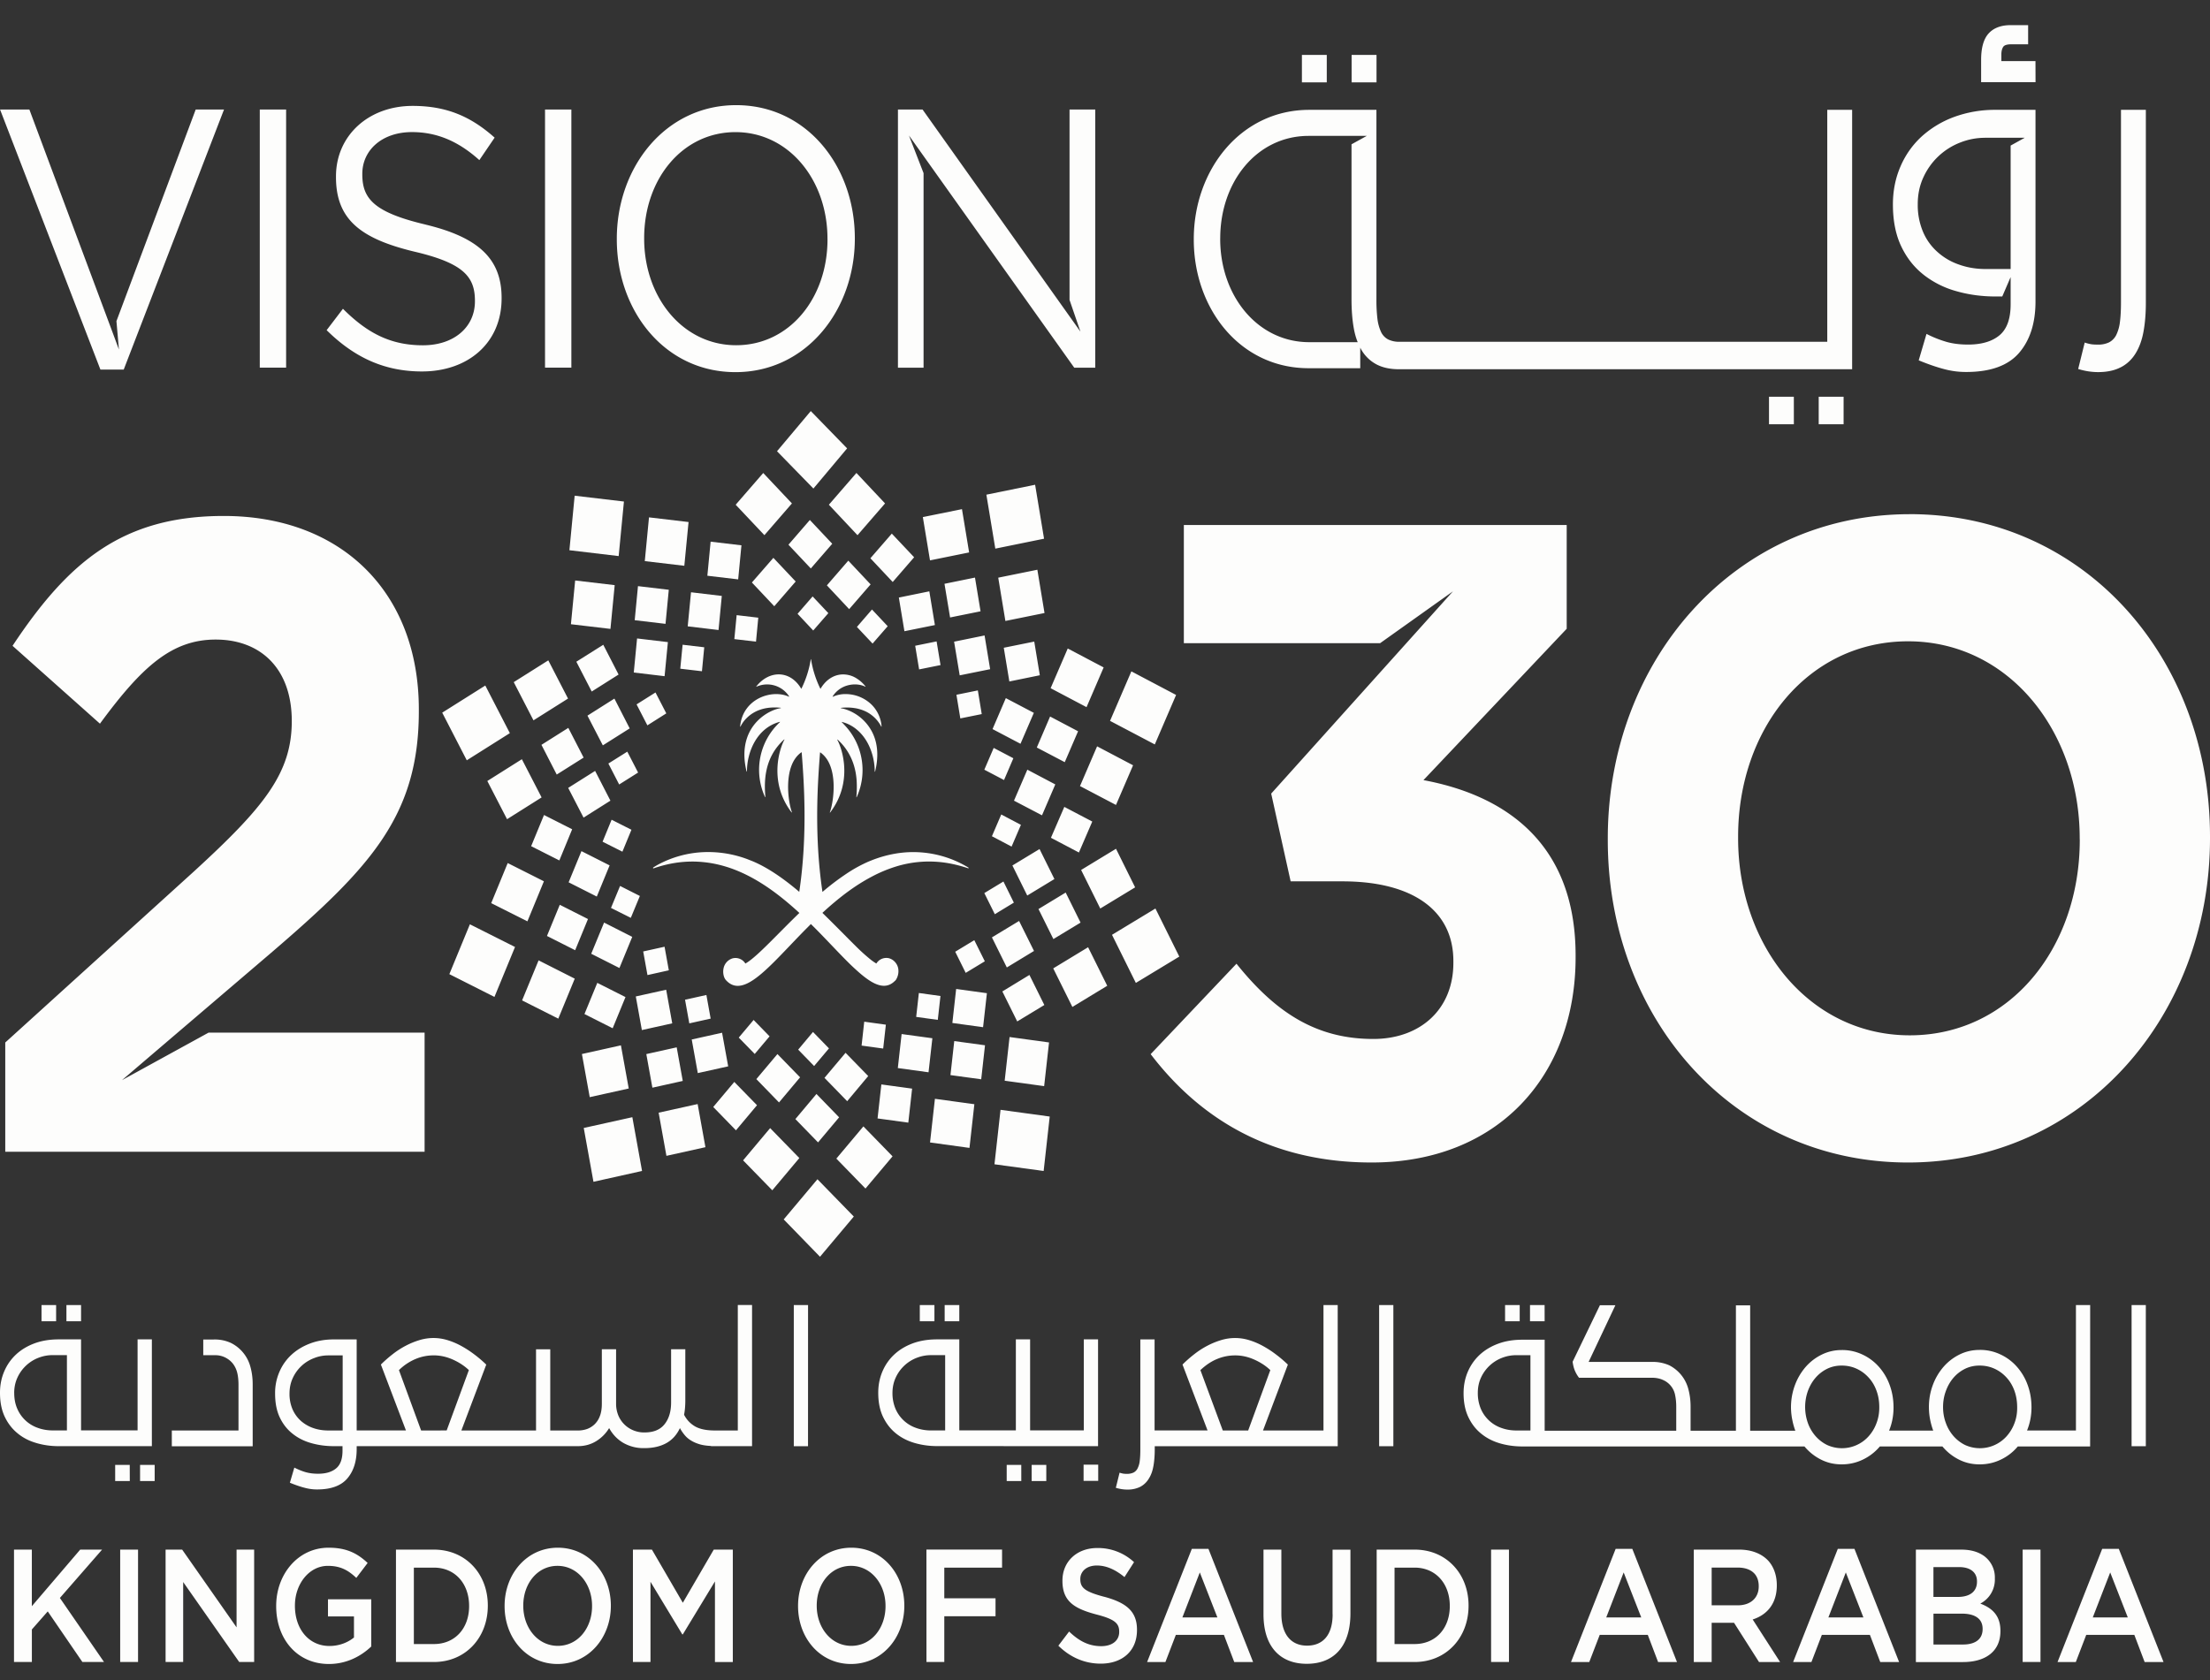 <svg xmlns="http://www.w3.org/2000/svg" width="71" height="54" fill="none"><rect width="100%" height="100%" fill="#333333" stroke="none"/><path fill="#FDFDFC" d="M42.625 1.764h-.799v.883h.799zM59.229 12.75h-.8v.883h.8zM68.136 11.802q.295-.153.475-.448.18-.292.254-.706.075-.416.074-.932V3.53h-.799v6.185q0 .374-.034.634a1.3 1.3 0 0 1-.12.42.54.54 0 0 1-.229.233.8.8 0 0 1-.374.072q-.11 0-.188-.01a1.3 1.3 0 0 1-.22-.056l-.21.85q.33.101.649.1.427-.002.722-.157M65.393 1.964h-1.096V1.76q-.001-.167.064-.26c.037-.05.122-.076.246-.076h.55V.808h-.563c-.305 0-.543.089-.703.264-.163.176-.244.463-.244.85v.72h1.748zM57.63 12.75h-.798v.883h.799zM44.223 1.764h-.8v.883h.8zM61.794 8.826a3 3 0 0 0 1.053.53q.597.172 1.268.172h.211l.269-.624v.877q0 .695-.358.994-.36.298-1.009.298-.369 0-.663-.078a3.6 3.6 0 0 1-.673-.265l-.25.85q.458.188.814.281.355.095.713.093 1.167 0 1.697-.613.528-.615.528-1.65V3.53h-1.278a3.8 3.8 0 0 0-1.347.232 3.2 3.2 0 0 0-1.043.634 2.8 2.8 0 0 0-.673.962q-.24.558-.24 1.21 0 .783.264 1.342.262.556.717.915m0-3.13a2.15 2.15 0 0 1 1.182-1.115q.378-.149.784-.152v-.002h1.29l-.455.252v3.967h-.808q-.45 0-.843-.14a2 2 0 0 1-.694-.403 1.8 1.8 0 0 1-.469-.651 2.2 2.2 0 0 1-.17-.884q-.002-.475.183-.873M42.043 11.834H43.7v-.662a1.22 1.22 0 0 0 .524.539q.295.155.723.155h14.556V3.53h-.799v7.453H44.976a.8.8 0 0 1-.373-.072.52.52 0 0 1-.229-.232 1.4 1.4 0 0 1-.12-.42 5 5 0 0 1-.034-.635V3.53h-2.158c-2.208 0-3.71 1.938-3.71 4.151v.024c.002 2.213 1.483 4.128 3.69 4.128m-2.84-4.175c0-1.824 1.183-3.291 2.84-3.291h1.868l-.49.27v4.987q0 .52.074.932.043.24.124.44h-1.557c-1.66 0-2.86-1.49-2.86-3.315V7.66zM34.361 9.639l.35 1.019-5.072-7.138h-.791v8.296h.823V5.564l-.469-1.21 5.31 7.462h.675V3.52h-.826zM45.731 25.07l4.602-4.864v-3.335h-12.3v3.798h6.306l2.34-1.666-5.84 6.5.625 2.82h1.665c2.236 0 3.563.922 3.563 2.562v.057c0 1.497-1.066 2.446-2.574 2.446-1.845 0-3.146-.862-4.394-2.418l-2.757 2.906c1.56 2.044 3.822 3.482 7.1 3.482 4.057 0 6.552-2.793 6.552-6.591v-.057c.002-3.74-2.417-5.18-4.888-5.64M23.65 3.379c-2.28 0-3.834 2.002-3.834 4.291v.023c0 2.287 1.531 4.266 3.813 4.266 2.28 0 3.834-2.002 3.834-4.289v-.023c-.002-2.29-1.533-4.268-3.813-4.268m2.935 4.314c0 1.884-1.22 3.401-2.935 3.401-1.714 0-2.955-1.54-2.955-3.424v-.023c0-1.884 1.222-3.401 2.934-3.401 1.714 0 2.955 1.54 2.955 3.424zM61.353 16.524c-5.617 0-9.7 4.69-9.7 10.417v.057c0 5.726 4.03 10.36 9.646 10.36S71 32.668 71 26.94v-.057c.002-5.727-4.03-10.36-9.646-10.36m5.462 10.474c0 3.454-2.237 6.274-5.462 6.274s-5.514-2.877-5.514-6.331v-.057c0-3.454 2.236-6.274 5.46-6.274s5.514 2.877 5.514 6.33zM18.356 3.52h-.846v8.294h.846zM3.92 34.711l.772-.66 3.979-3.398c3.224-2.763 4.785-4.43 4.785-7.798v-.057c0-3.771-2.495-6.217-6.266-6.217-3.25 0-4.993 1.467-6.787 4.173l2.808 2.502c1.351-1.84 2.314-2.703 3.72-2.703 1.43 0 2.443.921 2.443 2.619 0 1.668-.884 2.763-3.145 4.834l-6.06 5.496v3.511h13.472v-3.828H6.7zM3.975 11.876 7.197 3.52h-.91l-2.546 6.8.08.913-.21-.567-2.206-5.91L.944 3.52H.002l3.224 8.356zM9.192 3.52h-.846v8.294h.846zM13.674 7.217c-1.649-.39-2.034-.828-2.034-1.61v-.024c0-.746.621-1.338 1.596-1.338.77 0 1.468.273 2.164.9l.491-.722c-.76-.677-1.542-1.02-2.634-1.02-1.424 0-2.463.96-2.463 2.265v.023c0 1.363.793 1.979 2.516 2.395 1.575.368 1.948.805 1.948 1.577v.023c0 .818-.663 1.41-1.67 1.41-1.039 0-1.788-.391-2.57-1.173l-.524.687c.9.89 1.874 1.327 3.062 1.327 1.489 0 2.559-.923 2.559-2.346v-.023c0-1.27-.77-1.947-2.44-2.35M24.52 15.2l.922.978-.884 1.02-.923-.978zM26.629 16.22l.92.979.885-1.021-.92-.979zM25.33 17.505l.719.763.688-.794-.719-.764zM27.963 17.94l.717.763.688-.795-.717-.76zM24.156 18.719l.719.763.688-.795-.717-.76zM26.565 18.811l.716.764.689-.795-.717-.763zM25.623 19.725l.503.537.486-.558-.505-.537zM27.53 20.147l.503.535.486-.558-.505-.537zM33.255 15.578l-1.566.319.287 1.734 1.566-.319zM30.905 16.362l-1.257.255.23 1.391 1.257-.255zM33.327 18.309l-1.257.255.23 1.391 1.257-.255zM31.323 18.561l-.98.2.18 1.082.979-.198zM33.227 20.618l-.979.198.179 1.084.979-.2zM29.856 19.003l-.979.2.179 1.082.979-.198zM31.631 20.421l-.979.2.18 1.082.978-.198zM30.09 20.612l-.688.14.126.76.688-.139zM31.415 22.187l-.688.14.125.76.688-.139z"></path><path fill="#FDFDFC" d="m36.347 21.575-.685 1.591 1.438.757.684-1.59zM34.303 20.84l-.55 1.276 1.154.609.55-1.277zM35.246 23.984l-.549 1.277 1.156.607.549-1.275zM33.736 23.026l-.427.996.898.471.428-.993zM34.193 25.93l-.43.993.899.473.429-.995zM32.314 22.435l-.427.995.898.472.429-.994zM33.005 24.734l-.429.996.9.471.427-.993zM31.924 24.035l-.301.7.633.332.3-.7zM32.167 26.174l-.3.699.632.333.3-.699zM37.12 29.196l-1.395.845.766 1.546 1.396-.846zM35.853 27.276l-1.12.681.615 1.239 1.12-.68zM34.957 30.44l-1.12.68.615 1.239 1.12-.68zM34.237 28.683l-.874.53.479.965.873-.529zM33.072 31.331l-.87.53.478.964.871-.528zM33.397 27.285l-.872.528.477.966.873-.53zM32.74 29.596l-.873.528.479.966.873-.53zM32.237 28.328l-.614.372.337.679.612-.372zM31.301 30.213l-.613.372.337.679.614-.372zM32.144 35.665l-.195 1.75 1.58.216.195-1.75zM32.434 33.326l-.157 1.404 1.268.174.157-1.404zM30.036 35.311l-.157 1.403 1.267.175.157-1.404zM30.657 33.456l-.122 1.093.988.135.122-1.093zM28.315 34.849l-.122 1.093.988.135.122-1.093zM30.718 31.781l-.122 1.093.987.136.123-1.093zM28.966 33.23l-.122 1.093.987.136.123-1.094zM29.52 31.911l-.086.768.694.096.086-.768zM27.765 32.833l-.085.768.694.095.086-.767zM27.43 39.095l-1.168-1.199-1.084 1.291 1.166 1.2zM27.215 14.409l-1.167-1.199-1.085 1.291 1.169 1.199zM28.675 37.16l-.937-.962-.869 1.035.936.962zM25.68 37.215l-.938-.962-.869 1.036.938.962zM26.958 35.906l-.728-.75-.677.807.728.749zM24.32 35.517l-.73-.748-.676.805.73.75zM27.893 34.58l-.728-.747-.677.805.729.75zM25.704 34.621l-.728-.748-.677.805.728.75zM26.632 33.691l-.513-.528-.476.568.512.527zM24.724 33.304l-.513-.527-.477.567.513.526zM20.315 35.902l-1.561.346.312 1.73 1.561-.348zM22.413 35.48l-1.253.277.25 1.387 1.253-.278zM19.948 33.593l-1.253.279.251 1.386 1.253-.278zM21.74 33.657l-.976.217.195 1.08.976-.217zM23.198 33.188l-.975.217.195 1.08.976-.217zM21.402 31.806l-.976.216.195 1.08.976-.216zM22.694 31.975l-.686.152.137.76.686-.153zM21.35 30.424l-.686.152.137.759.686-.153zM15.885 32.037l.661-1.605-1.45-.729-.66 1.602zM17.936 32.735l.529-1.285-1.162-.588-.53 1.287zM16.944 29.608l.53-1.287-1.163-.586-.53 1.288zM17.984 29.076l-.412 1.002.906.458.412-1.002zM19.683 33.044l.412-1.002-.906-.457-.412 1.002zM17.477 26.191l-.413 1.002.906.458.412-1.002zM19.407 29.648l-.413 1.002.906.458.412-1.001zM18.68 27.352l-.412 1.002.905.458.412-1.002zM20.266 29.496l.291-.703-.636-.322-.292.706zM19.996 27.37l.29-.705-.637-.322-.29.706zM14.996 24.433l1.384-.873-.789-1.53-1.384.872zM16.29 26.326l1.11-.7-.634-1.228-1.11.7zM17.139 23.149l1.11-.7-.634-1.228-1.11.7zM17.886 24.891l.864-.545-.492-.955-.863.545zM19.01 22.223l.863-.546-.492-.957-.865.545zM18.748 26.275l.863-.545-.492-.956-.865.546zM19.367 23.953l.863-.545-.491-.958-.866.548zM19.892 25.21l.608-.383-.347-.672-.608.382zM20.798 23.31l.608-.385-.347-.672-.608.383zM18.462 15.93l-.169 1.752 1.583.188.169-1.753zM18.478 18.654l-.136 1.406 1.27.15.136-1.406zM20.85 16.626l-.135 1.406 1.27.15.136-1.406zM20.496 18.836l-.105 1.095.99.117.105-1.095zM22.83 17.407l-.105 1.095.99.117.105-1.095zM20.467 20.517l-.106 1.095.99.118.106-1.095zM22.2 19.033l-.106 1.095.99.118.105-1.095zM21.93 20.719l-.075.77.696.082.074-.77zM23.666 19.768l-.074.77.696.082.073-.77zM31.111 27.88a3.404 3.404 0 0 0-2.368-.444c-.238.042-.49.111-.75.215l-.075.03a4.489 4.489 0 0 0-.738.406 8 8 0 0 0-.757.576c-.28-1.879-.143-3.623-.078-4.479q.002-.007.01-.004c.6.419.432 1.587.305 1.924-.002.006.005.01.01.006.748-.979.384-2.061.23-2.334-.004-.006.004-.012.01-.008q.16.146.27.306c.23.328.316.681.34.994a3.5 3.5 0 0 1-.008.547q0 .008.007.005.003 0 .004-.003a2.1 2.1 0 0 0-.343-2.264q-.064-.071-.135-.143c-.004-.005 0-.013.005-.01q.068.019.13.041.191.075.34.2c.226.185.38.439.472.705.076.22.11.446.11.647 0 .009.01.009.012.002.141-.573.055-1.006-.122-1.321a1.48 1.48 0 0 0-.812-.674 1 1 0 0 0-.162-.04c-.008 0-.006-.013.002-.013q.082-.009.16-.01c.126-.003.238.01.34.029.2.042.356.118.472.207.19.142.286.309.319.376.001.007.011.002.011-.004a1.1 1.1 0 0 0-.328-.708 1.2 1.2 0 0 0-.812-.332.96.96 0 0 0-.423.085c-.006.002-.01-.005-.008-.011a.82.82 0 0 1 .43-.338.9.9 0 0 1 .34-.045q.159.011.279.072c.005.002.01-.004.005-.01a1.1 1.1 0 0 0-.284-.256.8.8 0 0 0-.34-.123c-.302-.038-.611.106-.817.45a.005.005 0 0 1-.01 0 3.314 3.314 0 0 1-.298-.94c0-.009-.009-.009-.009 0a3.3 3.3 0 0 1-.299.939.005.005 0 0 1-.01 0c-.358-.603-1.03-.59-1.44-.07-.004.004 0 .012.005.01a.84.84 0 0 1 1.049.311c.003.006-.002.013-.008.01-.398-.185-1.016-.065-1.346.37-.118.155-.198.351-.22.586 0 .006.008.01.012.004a1 1 0 0 1 .208-.283c.193-.188.528-.378 1.083-.321.008.002.008.012.002.012-.284.038-.87.32-1.085.962-.095.284-.12.639-.013 1.074.002.006.011.006.011-.002q0-.015.002-.03c.006-.583.307-1.365 1.052-1.564.006-.002.01.006.006.01a2.09 2.09 0 0 0-.478 2.406c.003.006.011.004.011-.002-.036-.448-.065-1.245.603-1.847.005-.005.013.002.009.008-.154.275-.518 1.355.229 2.334.004.006.013.002.011-.007-.126-.334-.293-1.505.305-1.923.004-.002.01 0 .01.004.065.856.202 2.6-.078 4.48-.483-.41-.992-.77-1.495-.982L24 27.606a3.6 3.6 0 0 0-1.413-.221 3.4 3.4 0 0 0-1.458.407 3 3 0 0 0-.141.085c-.016.01-.004.034.011.028q.065-.023.13-.043c.513-.16.999-.203 1.458-.158.502.048.973.2 1.413.42.618.309 1.176.749 1.681 1.214-.713.689-1.315 1.359-1.681 1.594q-.029.017-.053.033a.375.375 0 0 0-.406-.169.42.42 0 0 0-.296.324c-.029.141.004.296.076.376.195.216.42.23.679.11.494-.23 1.108-.954 1.86-1.719l.191-.192q.097.095.191.19c.341.347.654.685.94.973q.176.178.34.325c.167.152.325.277.472.364.288.169.538.19.751-.02q.018-.014.034-.033a.52.52 0 0 0 .077-.376.43.43 0 0 0-.113-.214.4.4 0 0 0-.183-.11.375.375 0 0 0-.406.17 2 2 0 0 1-.162-.11 6 6 0 0 1-.473-.423q-.159-.157-.339-.339c-.233-.234-.488-.492-.759-.756.24-.222.494-.438.759-.637q.165-.123.34-.239.23-.151.472-.28.363-.195.751-.32a3.6 3.6 0 0 1 1.737-.118q.303.054.62.16c.015.011.026-.012.011-.023M4.168 47.075H3.7v.52h.47zM35.277 46.474v-3.432h-.458v2.925h-1.725v-2.925h-.458v2.925h-1.817v-2.925H30.1q-.429 0-.777.128-.35.131-.595.36-.246.23-.38.547t-.133.683q0 .449.154.772.154.321.412.53t.6.309q.345.1.721.101zm-5.848-.587a1.117 1.117 0 0 1-.66-.615 1.3 1.3 0 0 1-.097-.51q.001-.272.107-.497a1.23 1.23 0 0 1 .677-.632q.223-.085.457-.084h.452v2.42h-.451q-.258 0-.485-.082M25.96 41.939h-.458v4.536h.457zM30.819 41.939h-.47v.52h.47zM35.282 47.069h-.47v.52h.47zM4.969 47.075H4.5v.52h.469zM23.714 45.97h-.747q-.4 0-.63-.127a.9.9 0 0 1-.36-.379q.04-.197.04-.473v-1.632h-.457v1.712q0 .438-.212.7-.21.262-.64.262a.9.9 0 0 1-.366-.07.88.88 0 0 1-.475-.471 1 1 0 0 1-.074-.345V43.36h-.458v1.75q0 .235-.063.396a.7.7 0 0 1-.171.266.7.7 0 0 1-.246.152.9.9 0 0 1-.292.047h-.885v-2.61h-.457v2.61h-2.399l.8-2.118a4 4 0 0 0-.39-.332 3.3 3.3 0 0 0-.423-.273 2.3 2.3 0 0 0-.44-.184 1.53 1.53 0 0 0-.887 0 2.5 2.5 0 0 0-.442.18 2.7 2.7 0 0 0-.423.273 4 4 0 0 0-.38.334l.805 2.118h-1.583v-2.926h-.73q-.424 0-.772.133t-.597.364a1.6 1.6 0 0 0-.385.55 1.7 1.7 0 0 0-.137.693q0 .45.15.767.153.321.412.524.26.208.603.303.343.097.726.097h.275v.146q0 .398-.206.568-.206.172-.578.172-.211 0-.38-.045-.168-.044-.384-.152l-.143.486q.263.108.465.16.202.056.408.056.668 0 .97-.351.303-.353.303-.945v-.095h7.1q.331 0 .591-.159t.42-.422q.165.303.451.473a1.3 1.3 0 0 0 .681.171q.41 0 .7-.158.288-.158.442-.486.056.106.14.21a.8.8 0 0 0 .213.187q.132.083.316.133.143.036.328.044v.007h1.32v-4.536h-.458v4.033zm-12.705 0h-.463q-.257 0-.482-.078a1.2 1.2 0 0 1-.397-.23 1.1 1.1 0 0 1-.269-.373 1.25 1.25 0 0 1-.097-.505q0-.272.105-.499a1.23 1.23 0 0 1 .677-.638q.223-.09.463-.09h.463zm2.52 0-.712-1.94a1.7 1.7 0 0 1 .54-.36q.276-.114.579-.114.309 0 .612.135.302.135.515.338l-.713 1.94zM2.604 41.939h-.47v.52h.47zM48.823 41.939h-.47v.52h.47zM44.764 41.939h-.457v4.536h.457zM30.02 41.939h-.47v.52h.47zM8.118 44.485q0-.296-.072-.556a1.2 1.2 0 0 0-.628-.773 1.24 1.24 0 0 0-.55-.11H6.53v.505h.4q.166.002.315.078.15.078.246.205a.8.8 0 0 1 .133.292q.038.16.038.378v1.467H5.52v.506h2.598zM68.938 41.939h-.457v4.536h.457zM49.623 41.939h-.469v.52h.47zM67.15 41.939h-.457v4.031h-1.571q.143-.348.143-.746-.001-.391-.128-.73a1.8 1.8 0 0 0-.35-.583 1.6 1.6 0 0 0-.529-.389 1.5 1.5 0 0 0-.66-.141q-.343 0-.64.145-.297.146-.517.396a1.9 1.9 0 0 0-.345.585 2 2 0 0 0-.126.721q.001.202.038.389t.1.357H60.69q.143-.347.143-.746-.001-.391-.128-.73a1.8 1.8 0 0 0-.35-.583 1.6 1.6 0 0 0-.529-.389 1.5 1.5 0 0 0-.66-.141q-.341 0-.638.146-.297.145-.517.395a1.9 1.9 0 0 0-.345.585 2.03 2.03 0 0 0-.087 1.11q.036.187.099.357h-1.451v-4.03h-.458v4.03h-1.456v-.773q0-.292-.069-.554a1.2 1.2 0 0 0-.217-.446 1.2 1.2 0 0 0-.4-.33 1.3 1.3 0 0 0-.567-.108h-2.023l.86-1.822h-.497l-.877 1.816q.022.165.072.285a1 1 0 0 0 .134.229h2.33q.216-.001.373.074a.66.66 0 0 1 .385.49q.035.166.035.366v.773h-4.227v-2.925h-.72q-.43 0-.777.129-.348.13-.595.36-.245.23-.38.547-.133.315-.133.683 0 .448.155.771.154.323.412.53.257.21.6.31.344.1.719.1h9.065q.224.267.529.421.305.155.665.155.365 0 .682-.153.317-.152.546-.422h2.011q.223.266.528.42.305.155.666.155.365 0 .682-.153.318-.152.545-.422h2.324zM49.168 45.97h-.452q-.256 0-.482-.082a1.114 1.114 0 0 1-.66-.615 1.3 1.3 0 0 1-.097-.51q0-.273.105-.497a1.23 1.23 0 0 1 .677-.632q.223-.085.457-.084h.452zm11.113-.224a1.3 1.3 0 0 1-.257.42 1.15 1.15 0 0 1-1.325.27 1.2 1.2 0 0 1-.372-.286 1.3 1.3 0 0 1-.246-.421 1.543 1.543 0 0 1 0-1.027q.09-.244.244-.423.154-.18.368-.288.215-.107.47-.107.264 0 .483.101.22.101.383.28.164.175.254.42.092.244.092.535.002.282-.094.526m4.433 0a1.3 1.3 0 0 1-.258.42 1.15 1.15 0 0 1-1.325.27 1.2 1.2 0 0 1-.371-.286 1.3 1.3 0 0 1-.246-.421q-.09-.241-.09-.511 0-.273.09-.516.088-.243.242-.423t.368-.288q.215-.107.47-.107.263 0 .483.101t.383.28q.163.175.254.42.09.244.091.535.005.282-.091.526M1.167 46.373q.344.101.719.101h2.993v-3.432H4.42v2.925H2.604v-2.925h-.72q-.429 0-.776.128-.35.131-.595.36-.246.23-.38.547T0 44.76q0 .449.154.772.154.321.412.53.258.213.6.31m-.71-1.61q.001-.273.107-.498a1.23 1.23 0 0 1 .677-.632q.223-.085.458-.084h.452v2.42h-.452q-.257 0-.483-.082a1.115 1.115 0 0 1-.66-.615q-.099-.225-.098-.51M33.614 47.075h-.47v.52h.47zM32.81 47.075h-.468v.52h.469zM37.055 47.118q.042-.237.043-.535v-.108h5.878V41.94h-.457v4.031h-1.943l.799-2.118a4 4 0 0 0-.39-.332 3.3 3.3 0 0 0-.423-.273 2.3 2.3 0 0 0-.44-.184 1.53 1.53 0 0 0-.886 0 2.5 2.5 0 0 0-.443.18 2.7 2.7 0 0 0-.423.273 4 4 0 0 0-.38.334l.805 2.118h-1.702v-2.926h-.458v3.541q0 .215-.019.364a.7.7 0 0 1-.069.24.3.3 0 0 1-.131.134.5.5 0 0 1-.214.042 1 1 0 0 1-.108-.006 1 1 0 0 1-.126-.032l-.12.486q.19.057.371.057a.9.9 0 0 0 .414-.089.7.7 0 0 0 .27-.255q.11-.169.151-.406m1.511-3.089q.263-.247.54-.359.277-.114.58-.114.308 0 .611.135.304.136.515.338L40.1 45.97h-.816zM1.803 41.939h-.469v.52h.469zM3.28 49.798h-.703l-1.554 1.818v-1.818H.45v3.612h.574v-1.046l.51-.58 1.113 1.626h.695l-1.418-2.058zM4.435 49.798h-.574v3.612h.574zM7.6 52.296l-1.748-2.498H5.32v3.612h.565v-2.57l1.8 2.57h.48v-3.612H7.6zM10.537 51.946h.835v.676c-.2.165-.48.273-.787.273-.667 0-1.11-.548-1.11-1.29v-.01c0-.691.456-1.275 1.059-1.275.415 0 .661.15.913.387l.364-.48c-.336-.315-.686-.49-1.255-.49-.983 0-1.683.856-1.683 1.868v.011c0 1.053.671 1.858 1.693 1.858.578 0 1.041-.258 1.361-.562v-1.518h-1.39zM13.937 49.798h-1.216v3.612h1.216c1.026 0 1.735-.788 1.735-1.807v-.01c0-1.015-.71-1.795-1.735-1.795m1.134 1.818c0 .706-.448 1.217-1.132 1.217h-.643v-2.456h.643c.686 0 1.132.522 1.132 1.228zM17.921 49.737c-1.003 0-1.71.852-1.71 1.868v.011c0 1.017.7 1.858 1.702 1.858s1.712-.852 1.712-1.869v-.01c-.003-1.017-.703-1.858-1.704-1.858m1.1 1.879c0 .702-.452 1.275-1.1 1.275s-1.11-.584-1.11-1.286v-.01c0-.702.452-1.275 1.1-1.275s1.11.584 1.11 1.285zM21.937 51.506l-.993-1.708h-.61v3.612h.564v-2.578l1.022 1.69h.017l1.032-1.701v2.59h.574v-3.613h-.612zM27.349 49.737c-1.003 0-1.71.852-1.71 1.868v.011c0 1.017.7 1.858 1.702 1.858s1.712-.852 1.712-1.869v-.01c-.002-1.017-.701-1.858-1.704-1.858m1.1 1.879c0 .702-.452 1.275-1.1 1.275s-1.11-.584-1.11-1.286v-.01c0-.702.452-1.275 1.1-1.275s1.11.584 1.11 1.285zM29.764 53.41h.573v-1.47h1.646v-.578h-1.646v-.985h1.856v-.58h-2.43zM35.481 51.316c-.625-.165-.774-.29-.774-.567v-.01c0-.237.197-.43.532-.43.3 0 .593.13.887.372l.307-.48a1.7 1.7 0 0 0-1.184-.454c-.648 0-1.116.43-1.116 1.046v.011c0 .666.393.892 1.087 1.078.607.154.736.294.736.552v.012c0 .275-.223.455-.578.455-.406 0-.718-.171-1.031-.47l-.345.455c.393.387.862.577 1.361.577.687 0 1.165-.401 1.165-1.078v-.01c.002-.6-.356-.873-1.047-1.06M38.29 49.773l-1.437 3.638h.588l.335-.873h1.544l.332.873h.606l-1.435-3.638zm-.304 2.205.56-1.446.565 1.446zM42.813 51.878c0 .666-.313 1.006-.822 1.006-.513 0-.825-.361-.825-1.032v-2.054h-.574v2.08c0 1.046.541 1.59 1.39 1.59.854 0 1.403-.542 1.403-1.62V49.8h-.574v2.078zM45.445 49.798h-1.217v3.612h1.217c1.026 0 1.735-.788 1.735-1.807v-.01c0-1.015-.71-1.795-1.735-1.795m1.132 1.818c0 .706-.448 1.217-1.132 1.217h-.643v-2.456h.643c.686 0 1.132.522 1.132 1.228zM48.478 49.798h-.574v3.612h.574zM51.906 49.773l-1.435 3.638h.587l.336-.873h1.544l.331.873h.607l-1.436-3.638zm-.303 2.205.56-1.446.565 1.446zM57.083 50.95v-.01c0-.316-.097-.584-.27-.78-.21-.227-.532-.362-.942-.362h-1.455v3.612h.574v-1.26h.719l.802 1.26h.677l-.88-1.367c.453-.144.775-.501.775-1.093m-2.093.638v-1.213h.835c.425 0 .677.211.677.598v.01c0 .366-.262.605-.671.605zM59.043 49.773l-1.436 3.638h.588l.335-.873h1.544l.332.873h.606l-1.435-3.638zm-.303 2.205.56-1.446.565 1.446zM63.621 51.533a.87.87 0 0 0 .467-.805v-.01a.85.85 0 0 0-.219-.599c-.187-.207-.48-.32-.854-.32h-1.464v3.613h1.51c.728 0 1.206-.344 1.206-.991v-.01c.002-.491-.263-.734-.646-.878m-1.506-1.173h.826c.368 0 .573.175.573.459v.01c0 .33-.247.49-.615.49h-.784zm1.58 1.993c0 .326-.238.495-.629.495h-.95v-.992h.909c.451 0 .67.182.67.487zM65.554 49.798h-.573v3.612h.573zM68.07 49.773h-.533l-1.435 3.638h.587l.335-.873h1.545l.331.873h.607zm-.836 2.205.56-1.446.565 1.446z"></path></svg>